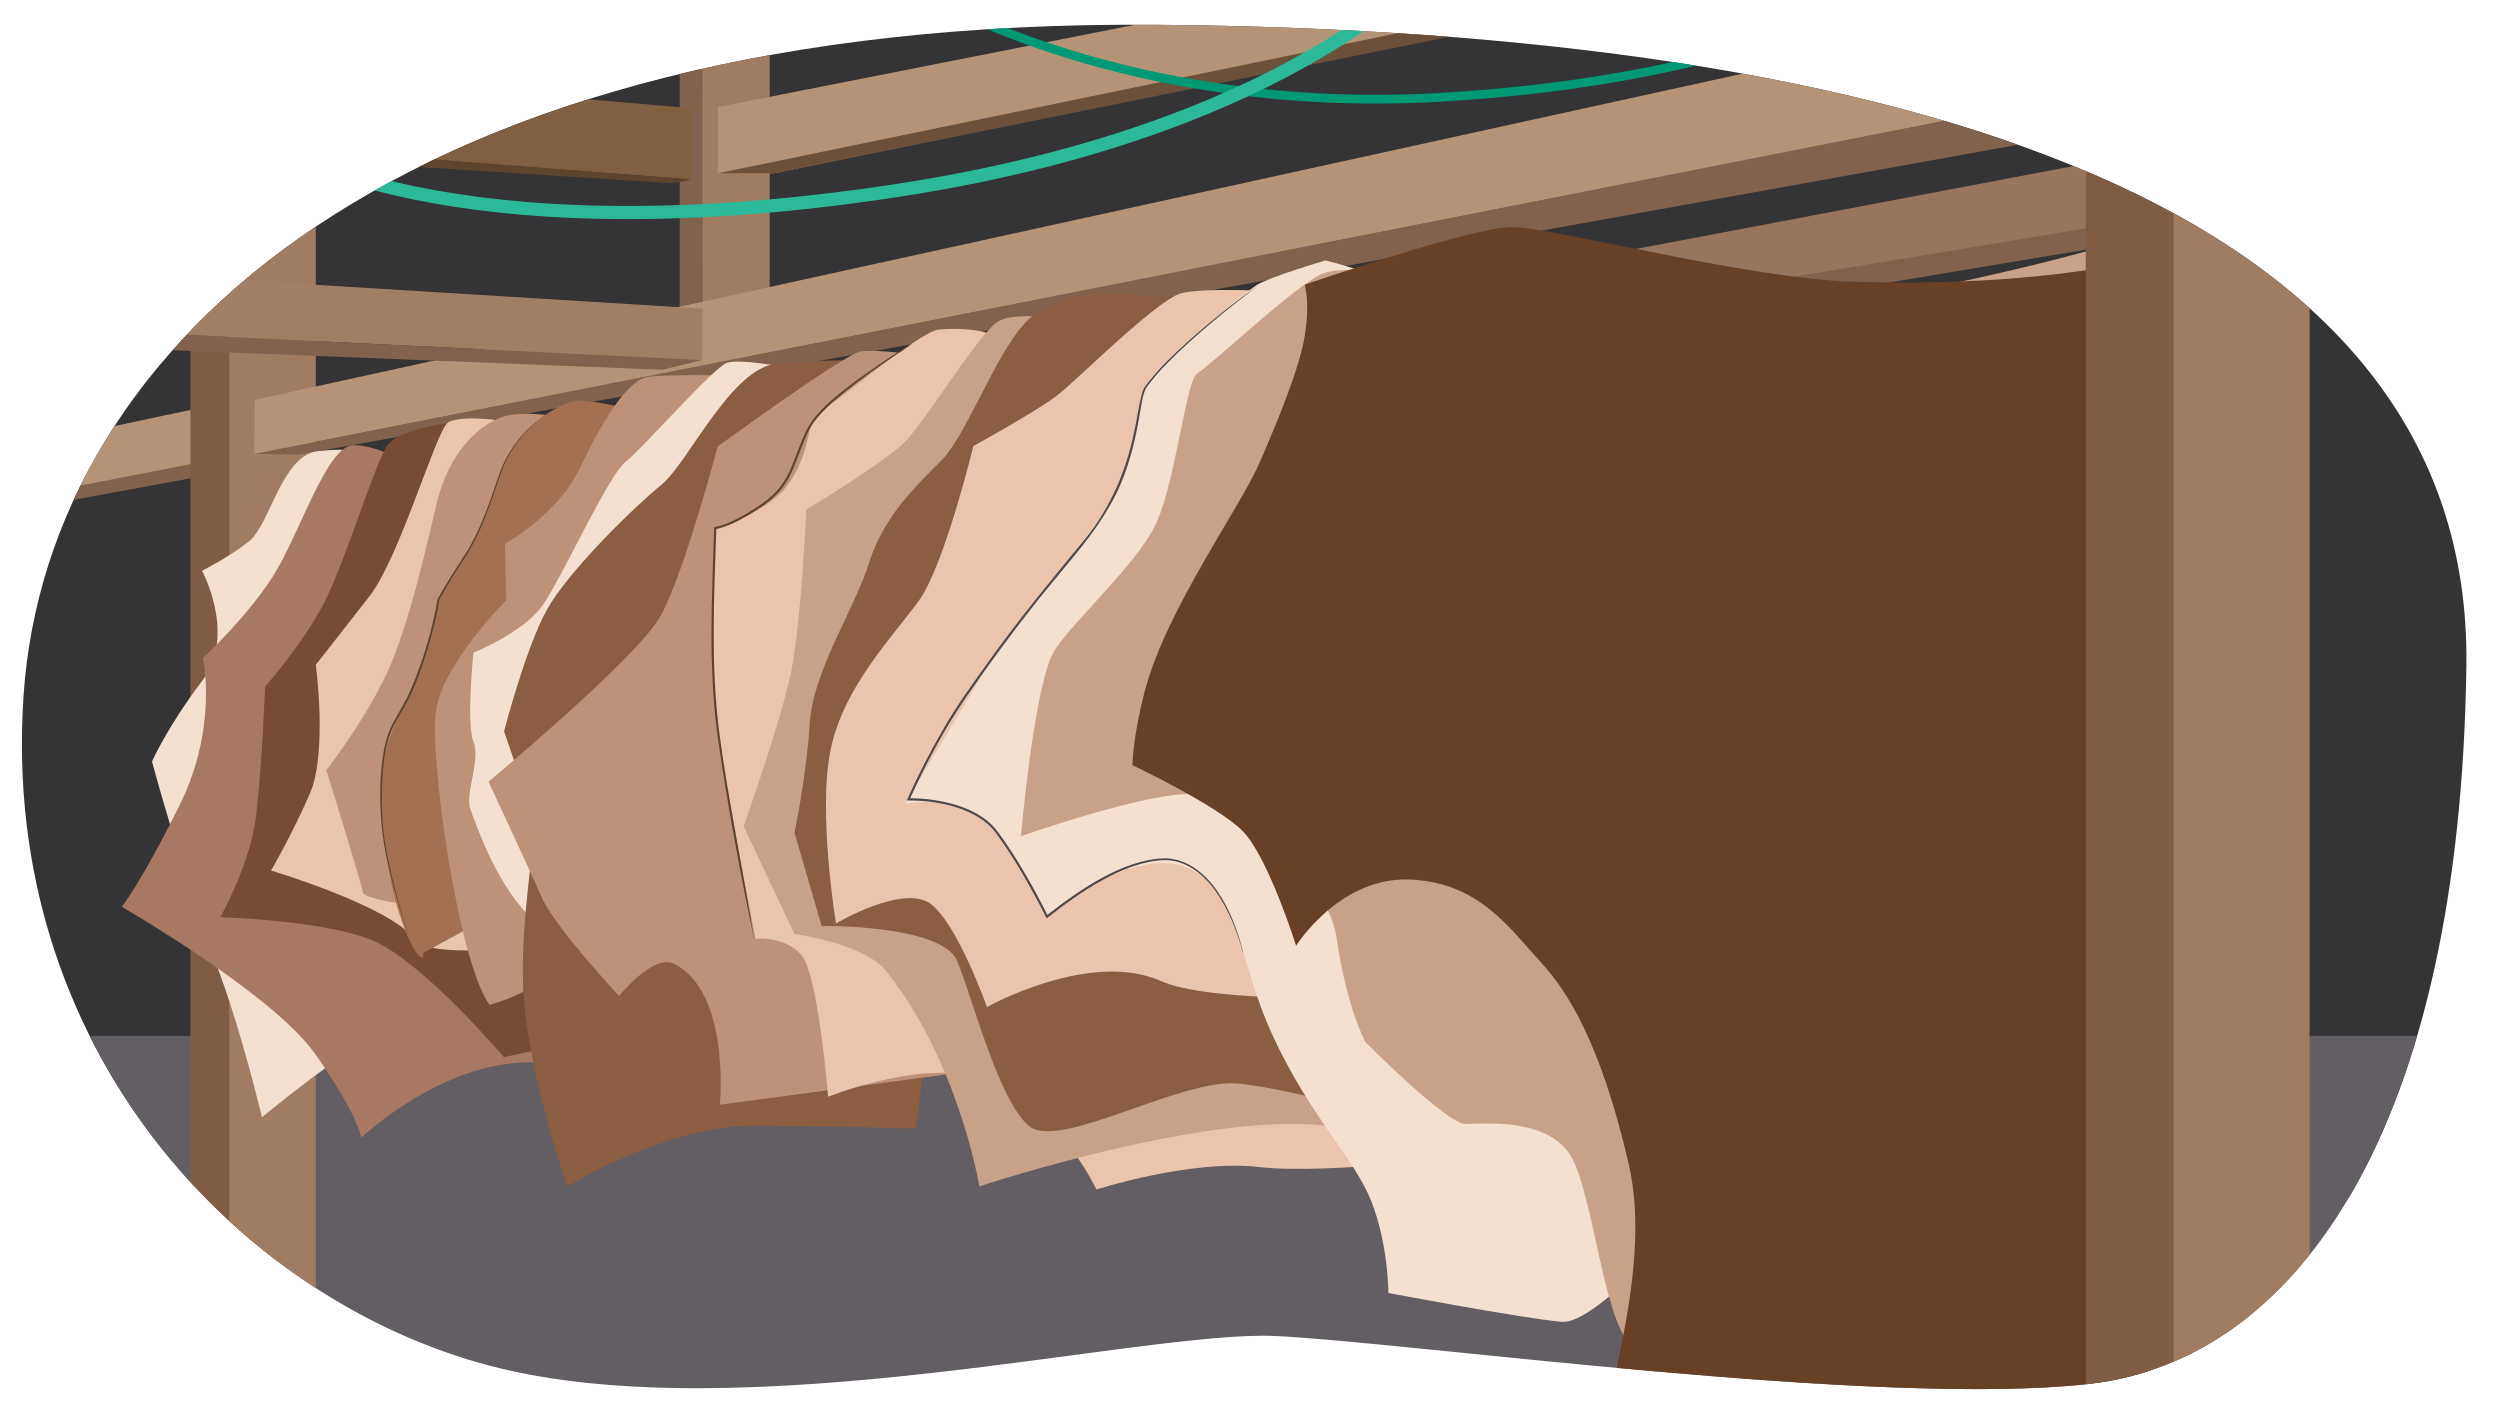<?xml version="1.0" encoding="UTF-8"?><svg id="f" xmlns="http://www.w3.org/2000/svg" width="1140" height="641" xmlns:xlink="http://www.w3.org/1999/xlink" viewBox="0 0 1140 641"><defs><clipPath id="g"><path d="m10.748,317.086C-.173,478.167,109.035,592.835,223.703,622.867s297.59-16.381,357.655-13.651,275.749,32.762,371.305,21.841,169.272-117.398,172.002-327.622S868.027,14.035,526.753,11.305,21.669,156.005,10.748,317.086Z" fill="none"/></clipPath></defs><g clip-path="url(#g)"><g><polygon points="-78.868 -24.291 1145.259 -24.291 1130.239 546.551 -66.351 539.648 -78.868 -24.291" fill="#343335"/><polygon points="-77.394 472.35 1146.733 472.35 1131.713 697.855 -64.877 690.952 -77.394 472.35" fill="#625e63"/><g><polygon points="377.353 199.734 1020.514 92.169 1051.17 97.169 406.491 204.75 377.353 199.734" fill="#81624e"/><polygon points="580.803 165.563 994.167 96.98 993.808 66.579 591.651 142.742 580.803 165.563" fill="#98755e"/></g><g><polygon points="92.954 185.624 -32.107 212.17 -32.107 232.227 -20.309 232.817 96.494 210.99 92.954 185.624" fill="#b49376"/><polygon points="91.24 210.773 -23.698 233.22 -21.204 238.001 92.902 217.008 91.24 210.773" fill="#81624e"/></g><g><rect x="86.835" y="50.418" width="39.47" height="584.255" fill="#805c45"/><rect x="104.528" y="50.418" width="39.47" height="584.255" fill="#a07c62"/></g><g><g><polygon points="320.184 146.551 320.184 4.452 350.98 7.502 350.98 146.551 320.184 146.551" fill="#a07c62"/><path d="m320.184,7.502h-10.233v147.368h10.645s-.919-147.848-.413-147.368Z" fill="#81624e"/></g><g><polygon points="115.999 206.921 136.342 207.333 1046.078 43.302 1032.046 26.43 115.999 206.921" fill="#81624e"/><polygon points="116.155 182.342 1032.046 -18.475 1032.046 26.43 115.999 206.921 116.155 182.342" fill="#b49376"/></g><g><polygon points="315.516 81.831 -47.513 54.621 -48.902 18.194 315.516 49.354 315.516 81.831" fill="#806041"/><polygon points="315.516 81.831 306.61 83.577 -48.368 60.854 -46.821 53.524 315.516 81.831" fill="#5d442f"/></g><g><polygon points="320.361 140.731 -41.078 118.485 -41.078 146.551 320.361 164.133 320.361 140.731" fill="#a07f67"/><polygon points="320.361 164.133 301.969 168.605 -46.821 154.678 -41.078 146.551 320.361 164.133" fill="#81624e"/></g></g><g><path d="m165.076,206.851s-4.559-3.143-20.517-1.048c-15.958,2.096-21.657,33.528-30.776,40.863-9.119,7.334-21.657,13.621-21.657,13.621,0,0,15.958,29.337,0,50.292-15.958,20.955-22.797,36.672-22.797,36.672,0,0,10.733,41.353,31.751,99.153,9.439,25.958,18.391,63.055,18.391,63.055,0,0,69.542-58.479,104.878-62.67,35.335-4.191,101.447-142.495,101.447-142.495,0,0-101.447-103.728-99.167-99.537,2.28,4.191-61.552,2.096-61.552,2.096Z" fill="#f3e0d0"/><path d="m187.672,212.572s-14.095-9.568-26.428-9.568-24.667,41.005-37,60.141c-12.333,19.136-31.714,36.905-31.714,36.905,0,0,7.048,31.437-10.571,66.975-17.619,35.538-26.428,46.473-26.428,46.473,0,0,68.714,39.638,88.095,66.975s21.143,38.272,21.143,38.272c0,0,38.762-36.905,81.047-34.171,42.285,2.734,84.571,19.136,84.571,19.136l102.19-95.679-84.571-181.79-160.332-13.668Z" fill="#a77964"/><path d="m203.885,193.042s-21.777,2.502-27.221,10.009c-5.444,7.506-19.055,52.545-28.582,71.312-9.527,18.766-27.221,38.783-27.221,38.783,0,0-1.361,36.281-4.083,58.801-2.722,22.519-16.333,46.29-16.333,46.29,0,0,44.914,1.251,68.052,10.009,23.138,8.758,61.247,53.796,61.247,53.796l17.694-3.753s9.027-55.308,48.067-62.684c39.04-7.376,41.762-49.913,41.762-49.913l-20.416-133.866-112.967-38.783Z" fill="#784b34"/><path d="m237.911,193.042s-28.582-5.004-34.026,0c-5.444,5.004-21.777,61.303-35.387,78.818-13.61,17.515-24.499,31.277-24.499,31.277,0,0,5.444,40.035-2.722,58.801-8.166,18.766-17.694,35.03-17.694,35.03,0,0,54.442,16.264,65.33,31.277,10.888,15.013,122.494-7.506,122.494-7.506l-22.023-210.174-51.473-17.523Z" fill="#eac4ac"/><path d="m260.29,191.096s-20.578-4.876-31.725-.813c-11.147,4.063-24.008,17.066-29.152,38.195-5.145,21.129-12.861,56.886-23.15,78.828-10.289,21.942-27.438,43.884-27.438,43.884,0,0,16.624,53.366,16.624,55.804s19.705,6.568,43.35,7.882c18.462,1.026,64.353-48.246,64.353-48.246l-12.861-175.534Z" fill="#be9179"/><path d="m282.908,185.515s-17.007-3.869-21.769-2.579c-4.762,1.29-27.892,10.961-34.695,37.397-6.803,26.436-27.212,53.517-27.212,53.517,0,0-.68,15.475-7.483,32.239s-20.017,32.929-18.368,58.03c3.873,58.937,20.512,79.541,19.654,70.463l116.405-64.015-26.532-185.051Z" fill="#a47050"/><path d="m330.2,171.233s-25.171-.645-34.695.645-21.089,20.633-31.294,41.911c-10.204,21.278-34.015,34.173-34.015,34.173l.68,25.791s-28.572,28.37-31.974,49.648c-3.401,21.278,10.06,115.268,24.345,134.826,42.859-12.251,58.651-51.005,72.257-42.622,13.606,8.382,83.676-1.934,83.676-1.934l-48.981-242.436Z" fill="#be9179"/><path d="m357.412,167.364s-19.729-3.869-25.851-1.934c-6.123,1.934-38.097,38.687-46.26,45.134-8.164,6.448-29.253,53.517-38.097,65.767-8.844,12.251-31.294,21.278-31.294,21.278,0,0-3.401,32.239,0,40.621,3.401,8.382-4.082,23.857-1.361,30.949,2.721,7.093,12.245,36.108,29.933,51.582,17.688,15.475,161.91-47.069,161.91-47.069l-48.981-206.329Z" fill="#f3e0d0"/><path d="m396.28,164.046s-20.361,0-41.608,1.678c-21.246,1.678-40.722,45.309-53.116,55.377s-42.493,39.435-52.231,57.055c-9.738,17.62-19.476,55.377-19.476,55.377,0,0,8.853,25.171,12.394,37.757,3.541,12.586-7.335,53.94-2.656,91.456,4.679,37.516,19.129,78.239,19.129,78.239,0,0,44.664-27.586,84.073-27.586s74.877,1.314,74.877,1.314l43.237-345.632-64.624-5.034Z" fill="#8b5d41"/><path d="m423.167,162.552s-23.201-3.665-30.935-2.199-64.963,43.247-64.963,43.247c0,0-15.467,58.64-26.295,77.697-10.827,19.058-78.207,75.156-78.207,75.156,0,0,18.073,38.792,24.26,52.719,6.187,13.927,35.255,44.988,35.255,44.988,0,0,15.618-19.33,24.98-14.696,25.979,12.859,20.983,64.293,20.983,64.293l232.582-31.149,16.241-309.324-153.901-.733Z" fill="#be9179"/><path d="m454.324,153.212s-8.507-4.398-26.295-2.932c-1.299.107-3.391,1.032-5.997,2.514-12.854,7.308-38.224,28.157-42.725,31.204-5.414,3.665-10.054,10.995-10.054,10.995,0,0-1.547,15.393-10.827,27.121-9.28,11.728-32.482,19.058-32.482,19.058,0,0-2.32,71.833,1.547,95.289,3.867,23.456,17.014,91.624,17.014,91.624,0,0,13.147-1.466,20.881,7.33,7.734,8.796,12.233,64.69,12.233,64.69,0,0,37.721-15.102,63.557-9.715,38.669,8.063,58.776,52.043,58.776,52.043,0,0,43.309-13.927,74.244-10.262,30.935,3.665,105.179-5.864,105.179-5.864l21.654-354.036-246.706-19.058Z" fill="#eac4ac"/><path d="m495.312,147.348s-30.935-6.597-40.215-.733c-9.28,5.864-33.255,46.179-43.309,55.708-10.054,9.529-44.082,30.053-44.082,30.053,0,0-2.32,51.31-6.96,74.032-4.64,22.723-21.654,70.367-21.654,70.367l23.201,49.111s31.793,4.365,41.762,16.859c33.317,41.755,42.513,98.241,42.513,98.241,0,0,120.805-40.093,170.463-25.162,49.659,14.931-121.718-368.476-121.718-368.476Z" fill="#c7a288"/><path d="m543.261,137.086s-21.654-2.932-32.482-2.932-30.935-.733-44.082,13.927c-13.147,14.66-26.295,50.577-37.122,61.572s-26.295,24.922-33.255,46.912c-6.96,21.99-25.521,49.111-27.068,73.299-1.547,24.189-6.96,49.844-6.96,49.844l12.374,42.514s54.909-.733,61.87,16.126c6.96,16.859,19.334,65.236,33.255,75.498s68.83-21.99,94.351-19.791c25.521,2.199,81.204,19.058,81.204,19.058l12.374-348.172-114.459-27.854Z" fill="#8b5d41"/><path d="m584.612,133.026s-35.263-2.201-46.09.731c-10.827,2.932-46.715,38.851-55.995,46.181-9.28,7.33-38.669,23.456-38.669,23.456,0,0-13.147,54.242-24.748,70.367-11.601,16.126-34.028,38.849-40.215,67.435-6.187,28.587,2.32,79.896,2.32,79.896,0,0,30.935-18.325,43.309-8.796,12.374,9.529,25.521,46.912,25.521,46.912,0,0,47.176-26.388,79.657-11.728,32.482,14.66,182.516,4.398,182.516,4.398l-21.654-285.868-105.952-32.985Z" fill="#eac4ac"/><path d="m604.358,118.761s-24.748,7.33-30.935,10.995c-6.187,3.665-48.722,38.849-51.043,46.179-2.32,7.33-6.187,38.849-14.694,52.043-8.507,13.194-49.496,61.572-56.456,74.032-6.96,12.461-38.669,64.504-38.669,64.504,0,0,20.881-4.398,35.575,7.33,14.694,11.728,29.388,43.247,29.388,43.247,0,0,39.442-32.252,64.19-21.257,24.748,10.995,21.482,39.449,38.844,76.844,17.077,36.782,36.782,55.173,44.664,74.877,7.882,19.705,7.882,42.036,7.882,42.036,0,0,58.958,11.243,78.818,13.136,19.86,1.893,75.87-70.51,75.87-70.51l-37.268-340.156s-85.844-46.179-102.085-56.441c-16.241-10.262-44.082-16.859-44.082-16.859Z" fill="#f3e0d0"/><path d="m638.03,126.23s-23.201-5.864-34.802-1.466c-11.601,4.398-51.816,42.514-57.23,45.446-5.414,2.932-10.054,52.776-20.108,71.1-10.054,18.325-35.575,41.048-44.856,54.975-9.28,13.927-15.467,85.027-15.467,85.027,0,0,60.323-21.257,79.657-19.058,19.334,2.199,60.148,36.089,64.42,66.312,4.273,30.223,12.917,46.569,12.917,46.569,0,0,37.122,37.383,45.629,37.383s35.575-2.932,47.176,13.194c11.601,16.126,15.975,84.705,31.442,89.836,15.467,5.131,96.937-67.847,96.937-67.847l30.505-238.94,87.302-102.764-7.496-92.151s-154.521,43.855-216.322,25.591c-61.801-18.263-99.705-13.208-99.705-13.208Z" fill="#c7a288"/><path d="m983.514,116.562s-45.738,14.568-137.692,11.941c-49.497-1.414-137.932-24.959-156.323-24.959s-94.582,26.273-94.582,26.273c0,0,2.627,7.882,0,23.646-2.627,15.764-13.751,41.551-18.391,52.546s-6.765,14.64-21.459,39.562c-14.694,24.922-27.841,49.111-33.255,70.367s-5.414,32.985-5.414,32.985c0,0,38.669,18.325,50.269,30.053,11.601,11.728,24.349,52.26,24.349,52.26,0,0,19.841-31.56,51.971-30.163,31.42,1.366,45.081,21.858,60.108,38.251,11.21,12.229,26.736,35.714,39.617,91.528,12.295,53.278-17.801,120.317-6.83,121.583,35.519,4.098,245.312-19.11,245.312-19.11l2.32-516.761Z" fill="#684025"/></g><g><rect x="951.097" y="-49.668" width="74.274" height="771.917" fill="#805c45"/><rect x="991.151" y="-49.668" width="62.025" height="771.917" fill="#a07c62"/></g><g><polygon points="327.329 48.819 327.329 79.035 352.896 79.035 910.801 -35.954 901.67 -64.491 327.329 48.819" fill="#b49376"/><polygon points="327.329 79.035 913.54 -41.829 929.976 -37.632 352.896 79.035 327.329 79.035" fill="#6b503c"/></g><path d="m249.647,188.762c-6.984,4.41-12.727,10.701-16.932,17.772-4.281,7.097-6.132,15.266-9.051,23.009-2.826,7.777-6.024,15.471-10.301,22.606-4.48,6.959-8.913,13.926-12.955,21.145-2.276,13.426-6.393,28.282-12.11,41.27-2.302,5.451-5.596,10.521-8.407,15.666-3.159,5.941-4.46,12.663-5.102,19.354-1.208,13.441-.938,27.061,1.82,40.317,2.614,13.26,6.263,26.326,10.704,39.107-4.61-12.724-8.554-25.725-11.231-39.004-2.835-13.285-3.182-26.973-2.036-40.492.609-6.73,1.892-13.585,5.087-19.671,2.819-5.23,6.016-10.176,8.302-15.659,5.659-13.19,9.662-27.123,12.209-41.238,4.091-7.222,8.589-14.217,13.113-21.164,6.423-10.603,10.476-22.444,14.432-34.151,3.935-11.767,11.853-22.338,22.459-28.868h0Z" fill="#5d442f"/><path d="m573.659,130.26c-14.321,10.939-28.411,22.301-41.136,35.079-3.605,3.746-7.248,7.618-10.089,11.971-1.559,3.363-1.892,7.157-2.616,10.803-6.674,42.394-21.668,54.546-46.797,85.853-11.217,14.118-21.891,28.683-32.194,43.48-10.164,14.865-18.71,30.845-26.094,47.25,0,0-.474-.698-.474-.698,7.513-.021,14.993.988,22.172,3.208,5.36,1.695,10.578,4.214,14.809,7.99,1.418,1.252,2.676,2.693,3.815,4.194,4.45,6.002,8.428,12.32,12.201,18.746,3.752,6.442,7.311,12.983,10.639,19.661l-.772-.162c14.323-11.357,34.418-25.419,53.16-26.215,10.419-.42,19.289,6.785,24.808,15.018,5.647,8.283,9.307,17.782,11.677,27.476,0,0-.143.032-.143.032-2.51-9.603-6.387-18.977-12.019-27.17-5.483-8.031-14.135-15.017-24.31-14.546-18.154.861-38.581,15.08-52.527,26.169,0,0-.491.402-.491.402l-.281-.564c-3.309-6.642-6.866-13.178-10.603-19.595-3.76-6.405-7.724-12.697-12.139-18.653-2.179-2.956-4.965-5.39-8.078-7.328-9.499-5.713-20.933-7.594-31.886-7.663,0,0-.786.003-.786.003,4.991-11.264,10.623-22.214,16.824-32.848,6.013-10.447,13.089-20.235,20.124-30.004,13.96-19.615,29.346-38.19,44.625-56.76,11.35-14.013,18.58-30.976,22.142-48.588,1.342-5.891,1.984-11.868,3.629-17.713.856-2.973,3.15-5.241,5.023-7.604,1.96-2.299,4.028-4.498,6.147-6.642,12.808-12.587,27.164-24.453,41.641-34.581h0Z" fill="#4c484d"/><path d="m416.266,156.743c-8.933,5.719-17.692,11.717-26.136,18.111-6.977,5.458-14.178,10.973-19.41,18.188-6.613,10.31-7.716,23.735-16.799,32.572-3.771,3.814-8.369,6.658-12.923,9.438-4.663,2.644-9.456,5.219-14.784,6.247,0,0,.444-.473.444-.473-1.027,31.436-2.698,63.191,1.51,94.45,3.546,27.283,11.472,66.116,15.763,93.329-6.507-30.892-12.292-61.934-16.754-93.194-4.22-31.362-2.547-63.119-1.519-94.633,0,0,.018-.405.018-.405l.426-.068c5.112-1.004,9.88-3.552,14.388-6.116,4.473-2.733,9.015-5.534,12.718-9.279,8.97-8.768,10.03-22.145,16.681-32.427,5.276-7.343,12.628-12.866,19.724-18.316,8.533-6.159,17.623-12.577,26.653-17.425h0Z" fill="#5d442f"/></g><path d="m424.62-1.346s89.45,53.873,231.756,45.741c142.306-8.132,207.36-49.807,207.36-49.807" fill="none" stroke="#009976" stroke-miterlimit="10" stroke-width="4"/><path d="m124.266,65.55s78.268,52.857,284.612,21.346c206.344-31.511,265.299-125.026,265.299-125.026" fill="none" stroke="#2cb999" stroke-miterlimit="10" stroke-width="6"/></g></svg>